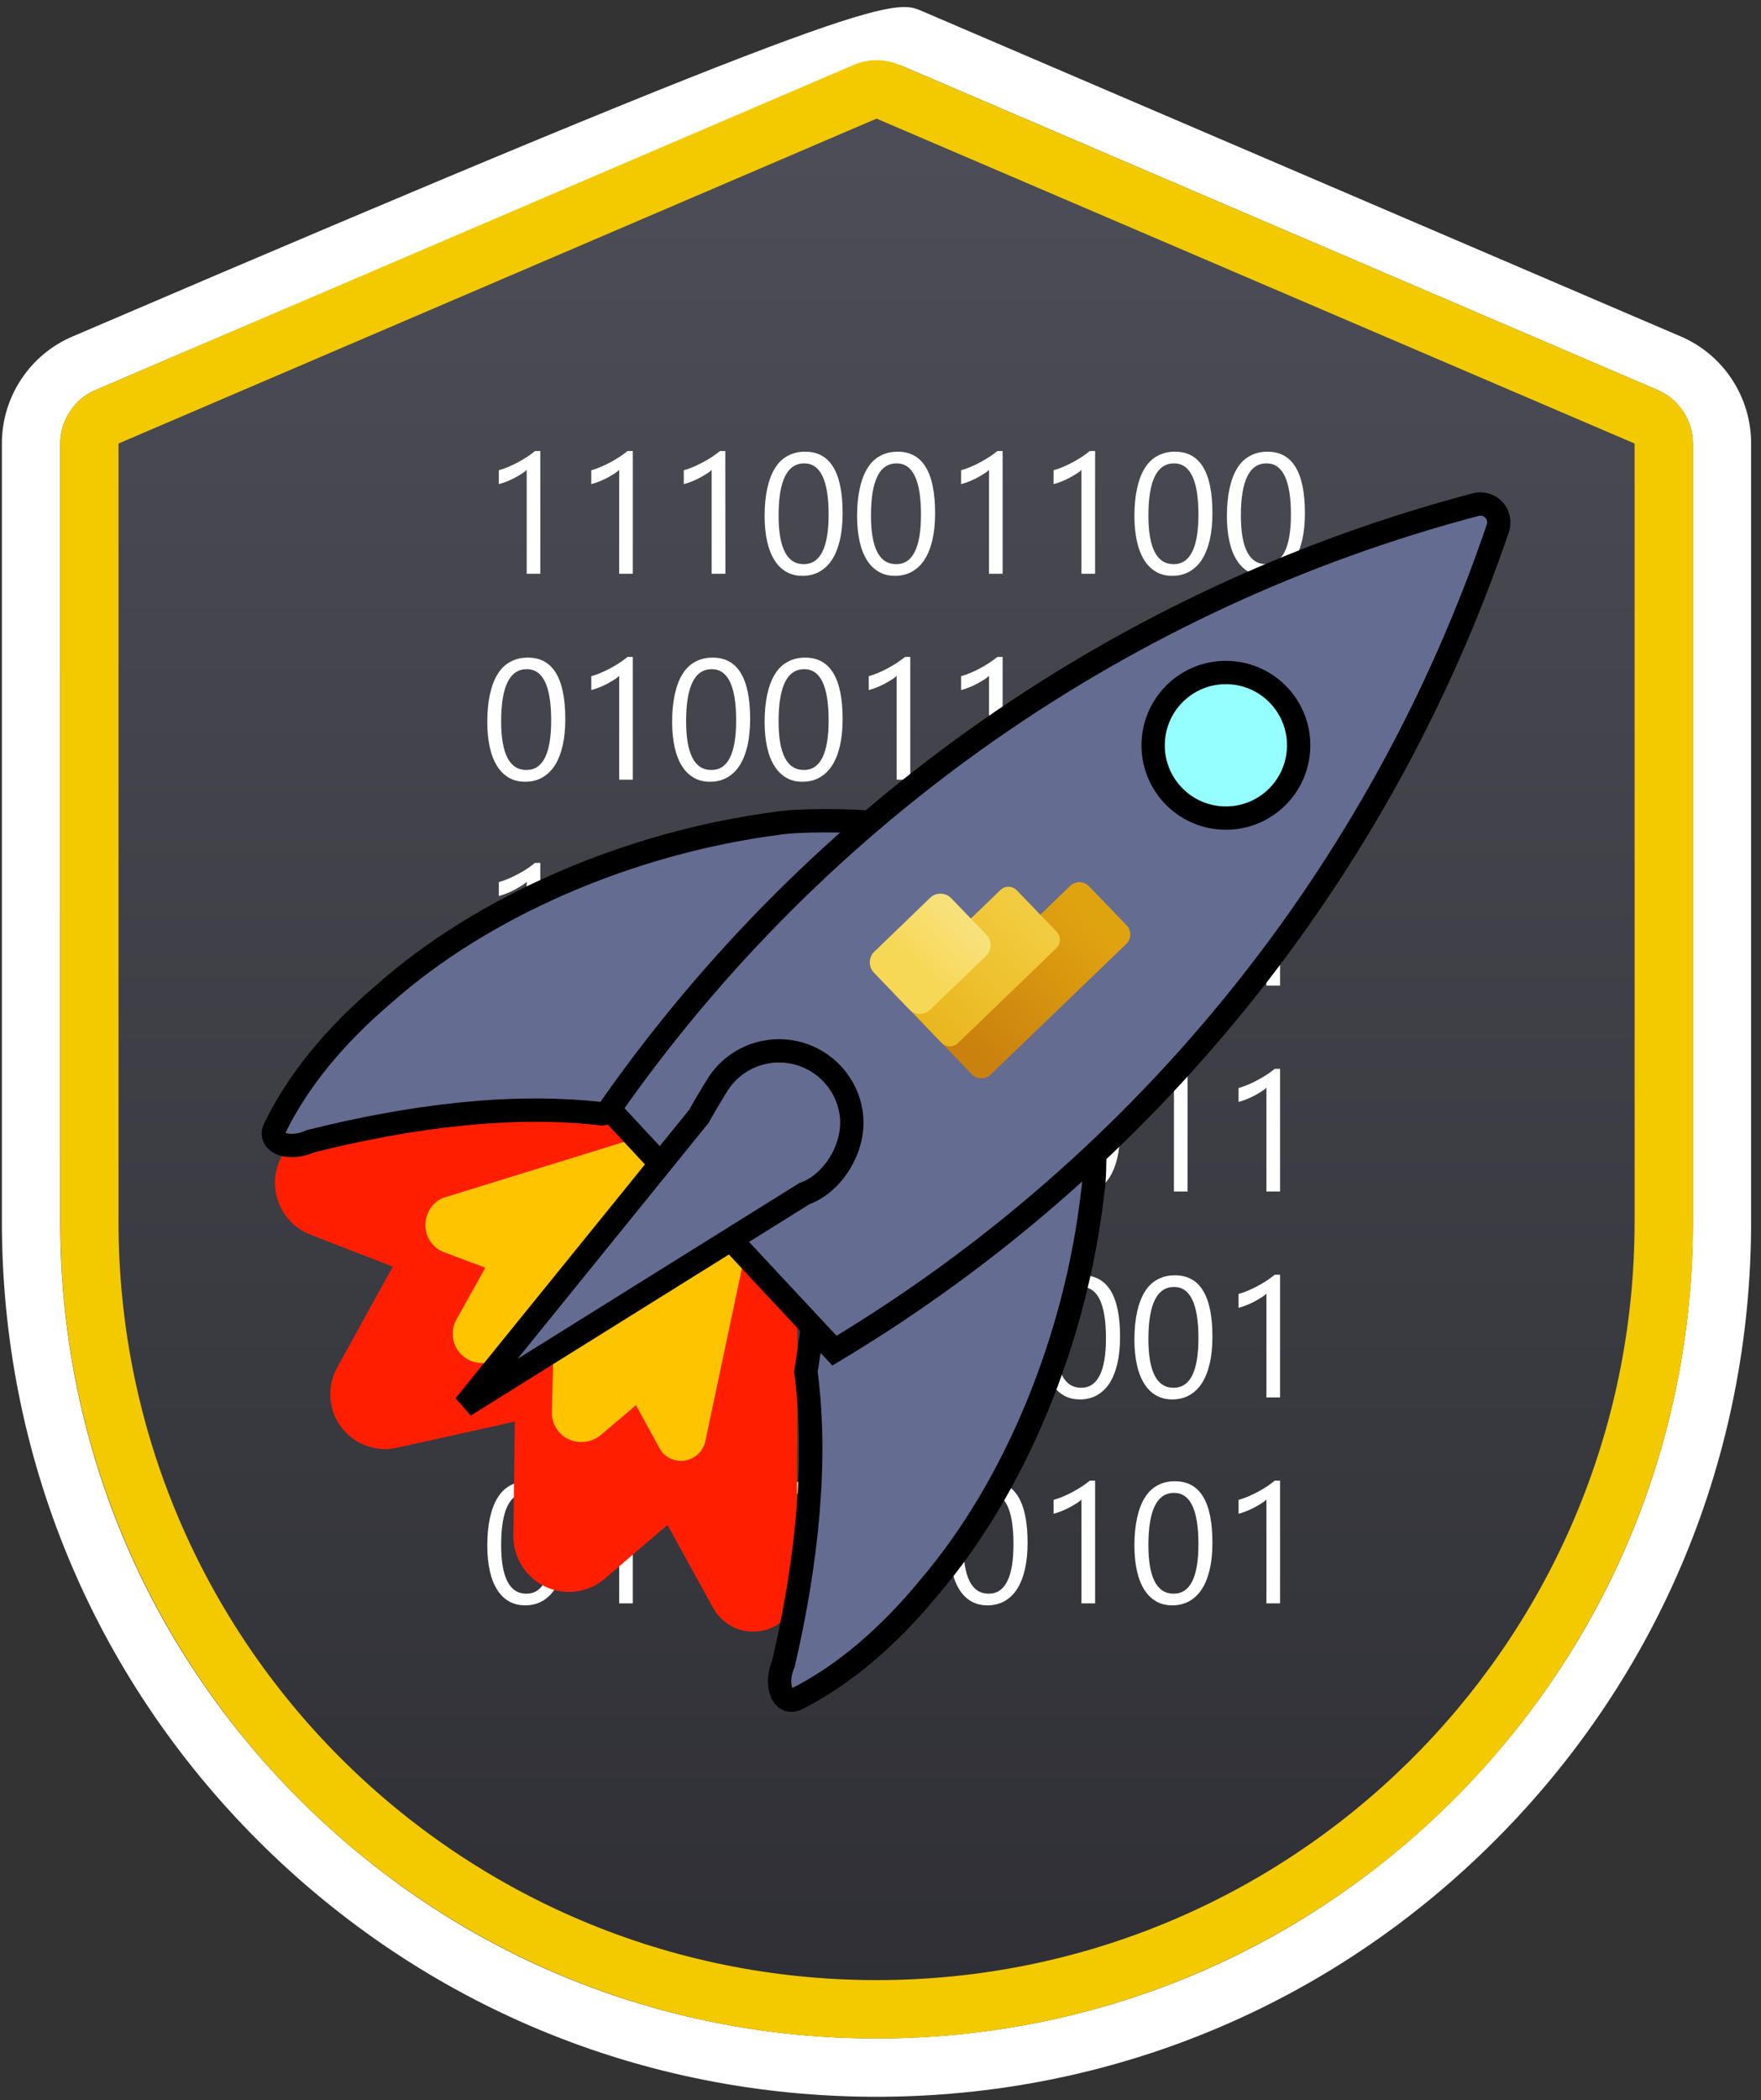 <svg width="151" height="180" viewBox="0 0 151 180" fill="none" xmlns="http://www.w3.org/2000/svg">
<rect x="0" y="0" width="151" height="180" fill="#333333" stroke="none"/>
<path d="M72.142 7.195L4.862 35.165C4.862 35.165 4.862 94.505 4.862 113.405C4.862 132.305 33.212 176.145 72.892 176.145C112.572 176.145 137.142 147.795 141.682 126.255C146.222 104.715 144.332 34.795 144.332 34.795L72.142 7.195Z" fill="url(#paint0_linear)"/>
<path d="M75.162 179.716C55.122 179.716 36.282 171.916 22.122 157.756C7.962 143.596 0.162 124.756 0.162 104.716V38.016C0.162 36.056 0.732 34.156 1.812 32.516C2.892 30.886 4.412 29.606 6.232 28.836C75.172 -0.724 76.642 -0.094 79.072 0.956L144.092 28.826C145.902 29.596 147.432 30.876 148.502 32.506C149.582 34.146 150.152 36.056 150.152 38.006V104.706C150.152 124.746 142.352 143.586 128.192 157.746C114.042 171.916 95.202 179.716 75.162 179.716ZM77.212 5.596C72.312 5.936 24.132 26.596 8.202 33.426C7.292 33.816 6.532 34.446 6.002 35.266C5.452 36.086 5.162 37.036 5.162 38.016V104.716C5.162 123.416 12.442 140.996 25.662 154.216C38.882 167.436 56.462 174.716 75.162 174.716C93.862 174.716 111.442 167.436 124.662 154.216C137.882 140.996 145.162 123.416 145.162 104.716V38.016C145.162 37.036 144.872 36.086 144.332 35.266C143.792 34.456 143.032 33.816 142.132 33.426L77.212 5.596Z" fill="white"/>
<path d="M73.192 5.566C74.362 5.066 75.682 5.026 76.882 5.466L77.132 5.566L142.132 33.426C143.902 34.186 145.072 35.886 145.162 37.796L145.172 38.026V104.726C145.172 143.386 113.832 174.726 75.172 174.726C36.902 174.726 5.802 144.006 5.182 105.886L5.162 104.726V38.026C5.162 36.106 6.262 34.356 7.982 33.526L8.192 33.426L73.192 5.566ZM75.162 10.166L10.162 38.016V104.716C10.162 140.616 39.262 169.716 75.162 169.716C110.702 169.716 139.582 141.196 140.152 105.786L140.162 104.716V38.016L75.162 10.166Z" fill="#F3C900"/>
<path d="M46.342 49.176H45.162V40.276C45.072 40.366 44.942 40.476 44.762 40.586C44.582 40.696 44.392 40.816 44.172 40.936C43.952 41.056 43.722 41.156 43.482 41.256C43.242 41.356 43.002 41.436 42.772 41.496V40.306C43.032 40.236 43.302 40.136 43.592 40.016C43.882 39.896 44.162 39.756 44.442 39.606C44.722 39.456 44.982 39.296 45.232 39.136C45.482 38.966 45.692 38.806 45.882 38.656H46.332V49.176H46.342V49.176Z" fill="white"/>
<path d="M54.272 49.176H53.092V40.276C53.002 40.366 52.872 40.476 52.692 40.586C52.512 40.696 52.322 40.816 52.102 40.936C51.882 41.056 51.652 41.156 51.412 41.256C51.172 41.356 50.932 41.436 50.702 41.496V40.306C50.962 40.236 51.232 40.136 51.522 40.016C51.812 39.896 52.092 39.756 52.372 39.606C52.652 39.456 52.912 39.296 53.162 39.136C53.412 38.966 53.622 38.806 53.812 38.656H54.262V49.176H54.272V49.176Z" fill="white"/>
<path d="M62.202 49.176H61.022V40.276C60.932 40.366 60.802 40.476 60.622 40.586C60.442 40.696 60.252 40.816 60.032 40.936C59.812 41.056 59.582 41.156 59.342 41.256C59.102 41.356 58.862 41.436 58.632 41.496V40.306C58.892 40.236 59.162 40.136 59.452 40.016C59.742 39.896 60.022 39.756 60.302 39.606C60.582 39.456 60.842 39.296 61.092 39.136C61.342 38.966 61.552 38.806 61.742 38.656H62.192L62.202 49.176Z" fill="white"/>
<path d="M72.252 43.986C72.252 44.846 72.172 45.616 72.022 46.276C71.862 46.946 71.642 47.506 71.352 47.956C71.062 48.416 70.692 48.756 70.272 48.996C69.842 49.236 69.352 49.356 68.812 49.356C68.292 49.356 67.832 49.246 67.432 49.016C67.032 48.786 66.682 48.456 66.412 48.016C66.132 47.576 65.922 47.046 65.782 46.416C65.642 45.786 65.562 45.056 65.562 44.236C65.562 43.336 65.642 42.536 65.792 41.856C65.942 41.176 66.162 40.586 66.452 40.126C66.742 39.656 67.102 39.306 67.542 39.076C67.972 38.836 68.472 38.716 69.032 38.716C71.172 38.706 72.252 40.466 72.252 43.986ZM71.052 44.106C71.052 41.176 70.352 39.716 68.962 39.716C67.492 39.716 66.762 41.206 66.762 44.186C66.762 46.966 67.482 48.356 68.922 48.356C70.332 48.356 71.052 46.936 71.052 44.106Z" fill="white"/>
<path d="M80.182 43.986C80.182 44.846 80.102 45.616 79.952 46.276C79.792 46.946 79.572 47.506 79.282 47.956C78.992 48.416 78.622 48.756 78.202 48.996C77.772 49.236 77.282 49.356 76.742 49.356C76.222 49.356 75.762 49.246 75.362 49.016C74.962 48.786 74.612 48.456 74.342 48.016C74.062 47.576 73.852 47.046 73.712 46.416C73.572 45.786 73.492 45.056 73.492 44.236C73.492 43.336 73.572 42.536 73.722 41.856C73.872 41.176 74.092 40.586 74.382 40.126C74.672 39.656 75.032 39.306 75.472 39.076C75.902 38.836 76.402 38.716 76.962 38.716C79.102 38.706 80.182 40.466 80.182 43.986ZM78.972 44.106C78.972 41.176 78.272 39.716 76.882 39.716C75.412 39.716 74.682 41.206 74.682 44.186C74.682 46.966 75.402 48.356 76.842 48.356C78.262 48.356 78.972 46.936 78.972 44.106Z" fill="white"/>
<path d="M85.982 49.176H84.802V40.276C84.712 40.366 84.582 40.476 84.402 40.586C84.222 40.696 84.032 40.816 83.812 40.936C83.592 41.056 83.362 41.156 83.122 41.256C82.882 41.356 82.642 41.436 82.412 41.496V40.306C82.672 40.236 82.942 40.136 83.232 40.016C83.522 39.896 83.802 39.756 84.082 39.606C84.362 39.456 84.622 39.296 84.872 39.136C85.122 38.966 85.332 38.806 85.522 38.656H85.972V49.176H85.982V49.176Z" fill="white"/>
<path d="M93.912 49.176H92.732V40.276C92.642 40.366 92.512 40.476 92.332 40.586C92.152 40.696 91.962 40.816 91.742 40.936C91.522 41.056 91.292 41.156 91.052 41.256C90.812 41.356 90.572 41.436 90.342 41.496V40.306C90.602 40.236 90.872 40.136 91.162 40.016C91.452 39.896 91.732 39.756 92.012 39.606C92.292 39.456 92.552 39.296 92.802 39.136C93.052 38.966 93.262 38.806 93.452 38.656H93.902V49.176H93.912V49.176Z" fill="white"/>
<path d="M103.962 43.986C103.962 44.846 103.882 45.616 103.732 46.276C103.572 46.946 103.352 47.506 103.062 47.956C102.772 48.416 102.402 48.756 101.982 48.996C101.552 49.236 101.062 49.356 100.522 49.356C100.002 49.356 99.542 49.246 99.142 49.016C98.742 48.786 98.392 48.456 98.122 48.016C97.842 47.576 97.632 47.046 97.492 46.416C97.352 45.786 97.272 45.056 97.272 44.236C97.272 43.336 97.352 42.536 97.502 41.856C97.652 41.176 97.872 40.586 98.162 40.126C98.452 39.656 98.812 39.306 99.252 39.076C99.682 38.836 100.182 38.716 100.742 38.716C102.892 38.706 103.962 40.466 103.962 43.986ZM102.762 44.106C102.762 41.176 102.062 39.716 100.672 39.716C99.202 39.716 98.472 41.206 98.472 44.186C98.472 46.966 99.192 48.356 100.632 48.356C102.052 48.356 102.762 46.936 102.762 44.106Z" fill="white"/>
<path d="M111.892 43.986C111.892 44.846 111.812 45.616 111.662 46.276C111.502 46.946 111.282 47.506 110.992 47.956C110.702 48.416 110.332 48.756 109.912 48.996C109.482 49.236 108.992 49.356 108.452 49.356C107.932 49.356 107.472 49.246 107.072 49.016C106.672 48.786 106.322 48.456 106.052 48.016C105.772 47.576 105.562 47.046 105.422 46.416C105.282 45.786 105.202 45.056 105.202 44.236C105.202 43.336 105.282 42.536 105.432 41.856C105.582 41.176 105.802 40.586 106.092 40.126C106.382 39.656 106.742 39.306 107.182 39.076C107.612 38.836 108.112 38.716 108.672 38.716C110.812 38.706 111.892 40.466 111.892 43.986ZM110.692 44.106C110.692 41.176 109.992 39.716 108.602 39.716C107.132 39.716 106.402 41.206 106.402 44.186C106.402 46.966 107.122 48.356 108.562 48.356C109.972 48.356 110.692 46.936 110.692 44.106Z" fill="white"/>
<path d="M48.472 61.635C48.472 62.495 48.392 63.265 48.242 63.925C48.082 64.595 47.862 65.155 47.572 65.605C47.282 66.065 46.912 66.405 46.492 66.645C46.062 66.885 45.572 67.005 45.032 67.005C44.512 67.005 44.052 66.895 43.652 66.665C43.252 66.435 42.902 66.105 42.632 65.665C42.352 65.225 42.142 64.695 42.002 64.065C41.862 63.435 41.782 62.705 41.782 61.885C41.782 60.985 41.862 60.185 42.012 59.505C42.162 58.825 42.382 58.235 42.672 57.775C42.962 57.305 43.322 56.955 43.762 56.725C44.192 56.485 44.692 56.365 45.252 56.365C47.392 56.355 48.472 58.115 48.472 61.635ZM47.262 61.745C47.262 58.815 46.562 57.355 45.172 57.355C43.702 57.355 42.972 58.845 42.972 61.825C42.972 64.605 43.692 65.995 45.132 65.995C46.552 66.005 47.262 64.585 47.262 61.745Z" fill="white"/>
<path d="M54.272 66.826H53.092V57.926C53.002 58.016 52.872 58.126 52.692 58.236C52.512 58.346 52.322 58.466 52.102 58.586C51.882 58.706 51.652 58.806 51.412 58.906C51.172 59.006 50.932 59.086 50.702 59.146V57.956C50.962 57.886 51.232 57.786 51.522 57.666C51.812 57.546 52.092 57.406 52.372 57.256C52.652 57.106 52.912 56.946 53.162 56.786C53.412 56.616 53.622 56.456 53.812 56.306H54.262V66.826H54.272V66.826Z" fill="white"/>
<path d="M64.322 61.635C64.322 62.495 64.242 63.265 64.092 63.925C63.932 64.595 63.712 65.155 63.422 65.605C63.132 66.065 62.762 66.405 62.342 66.645C61.912 66.885 61.422 67.005 60.882 67.005C60.362 67.005 59.902 66.895 59.502 66.665C59.102 66.435 58.752 66.105 58.482 65.665C58.202 65.225 57.992 64.695 57.852 64.065C57.712 63.435 57.632 62.705 57.632 61.885C57.632 60.985 57.712 60.185 57.862 59.505C58.012 58.825 58.232 58.235 58.522 57.775C58.812 57.305 59.172 56.955 59.612 56.725C60.042 56.485 60.542 56.365 61.102 56.365C63.242 56.355 64.322 58.115 64.322 61.635ZM63.122 61.745C63.122 58.815 62.422 57.355 61.032 57.355C59.562 57.355 58.832 58.845 58.832 61.825C58.832 64.605 59.552 65.995 60.992 65.995C62.412 66.005 63.122 64.585 63.122 61.745Z" fill="white"/>
<path d="M72.252 61.635C72.252 62.495 72.172 63.265 72.022 63.925C71.862 64.595 71.642 65.155 71.352 65.605C71.062 66.065 70.692 66.405 70.272 66.645C69.842 66.885 69.352 67.005 68.812 67.005C68.292 67.005 67.832 66.895 67.432 66.665C67.032 66.435 66.682 66.105 66.412 65.665C66.132 65.225 65.922 64.695 65.782 64.065C65.642 63.435 65.562 62.705 65.562 61.885C65.562 60.985 65.642 60.185 65.792 59.505C65.942 58.825 66.162 58.235 66.452 57.775C66.742 57.305 67.102 56.955 67.542 56.725C67.972 56.485 68.472 56.365 69.032 56.365C71.172 56.355 72.252 58.115 72.252 61.635ZM71.052 61.745C71.052 58.815 70.352 57.355 68.962 57.355C67.492 57.355 66.762 58.845 66.762 61.825C66.762 64.605 67.482 65.995 68.922 65.995C70.332 66.005 71.052 64.585 71.052 61.745Z" fill="white"/>
<path d="M78.062 66.826H76.882V57.926C76.792 58.016 76.662 58.126 76.482 58.236C76.302 58.346 76.112 58.466 75.892 58.586C75.672 58.706 75.442 58.806 75.202 58.906C74.962 59.006 74.722 59.086 74.492 59.146V57.956C74.752 57.886 75.022 57.786 75.312 57.666C75.602 57.546 75.882 57.406 76.162 57.256C76.442 57.106 76.702 56.946 76.952 56.786C77.202 56.616 77.412 56.456 77.602 56.306H78.052V66.826H78.062V66.826Z" fill="white"/>
<path d="M85.982 66.826H84.802V57.926C84.712 58.016 84.582 58.126 84.402 58.236C84.222 58.346 84.032 58.466 83.812 58.586C83.592 58.706 83.362 58.806 83.122 58.906C82.882 59.006 82.642 59.086 82.412 59.146V57.956C82.672 57.886 82.942 57.786 83.232 57.666C83.522 57.546 83.802 57.406 84.082 57.256C84.362 57.106 84.622 56.946 84.872 56.786C85.122 56.616 85.332 56.456 85.522 56.306H85.972V66.826H85.982V66.826Z" fill="white"/>
<path d="M93.912 66.826H92.732V57.926C92.642 58.016 92.512 58.126 92.332 58.236C92.152 58.346 91.962 58.466 91.742 58.586C91.522 58.706 91.292 58.806 91.052 58.906C90.812 59.006 90.572 59.086 90.342 59.146V57.956C90.602 57.886 90.872 57.786 91.162 57.666C91.452 57.546 91.732 57.406 92.012 57.256C92.292 57.106 92.552 56.946 92.802 56.786C93.052 56.616 93.262 56.456 93.452 56.306H93.902V66.826H93.912V66.826Z" fill="white"/>
<path d="M101.842 66.826H100.662V57.926C100.572 58.016 100.442 58.126 100.262 58.236C100.082 58.346 99.892 58.466 99.672 58.586C99.452 58.706 99.222 58.806 98.982 58.906C98.742 59.006 98.502 59.086 98.272 59.146V57.956C98.532 57.886 98.802 57.786 99.092 57.666C99.382 57.546 99.662 57.406 99.942 57.256C100.222 57.106 100.482 56.946 100.732 56.786C100.982 56.616 101.192 56.456 101.382 56.306H101.832V66.826H101.842V66.826Z" fill="white"/>
<path d="M111.892 61.635C111.892 62.495 111.812 63.265 111.662 63.925C111.502 64.595 111.282 65.155 110.992 65.605C110.702 66.065 110.332 66.405 109.912 66.645C109.482 66.885 108.992 67.005 108.452 67.005C107.932 67.005 107.472 66.895 107.072 66.665C106.672 66.435 106.322 66.105 106.052 65.665C105.772 65.225 105.562 64.695 105.422 64.065C105.282 63.435 105.202 62.705 105.202 61.885C105.202 60.985 105.282 60.185 105.432 59.505C105.582 58.825 105.802 58.235 106.092 57.775C106.382 57.305 106.742 56.955 107.182 56.725C107.612 56.485 108.112 56.365 108.672 56.365C110.812 56.355 111.892 58.115 111.892 61.635ZM110.692 61.745C110.692 58.815 109.992 57.355 108.602 57.355C107.132 57.355 106.402 58.845 106.402 61.825C106.402 64.605 107.122 65.995 108.562 65.995C109.972 66.005 110.692 64.585 110.692 61.745Z" fill="white"/>
<path d="M46.342 84.476H45.162V75.576C45.072 75.666 44.942 75.776 44.762 75.886C44.582 75.996 44.392 76.116 44.172 76.236C43.952 76.356 43.722 76.456 43.482 76.556C43.242 76.656 43.002 76.736 42.772 76.796V75.606C43.032 75.536 43.302 75.436 43.592 75.316C43.882 75.196 44.162 75.056 44.442 74.906C44.722 74.756 44.982 74.596 45.232 74.436C45.482 74.266 45.692 74.106 45.882 73.956H46.332V84.476H46.342V84.476Z" fill="white"/>
<path d="M54.272 84.476H53.092V75.576C53.002 75.666 52.872 75.776 52.692 75.886C52.512 75.996 52.322 76.116 52.102 76.236C51.882 76.356 51.652 76.456 51.412 76.556C51.172 76.656 50.932 76.736 50.702 76.796V75.606C50.962 75.536 51.232 75.436 51.522 75.316C51.812 75.196 52.092 75.056 52.372 74.906C52.652 74.756 52.912 74.596 53.162 74.436C53.412 74.266 53.622 74.106 53.812 73.956H54.262V84.476H54.272V84.476Z" fill="white"/>
<path d="M64.322 79.286C64.322 80.146 64.242 80.916 64.092 81.576C63.932 82.246 63.712 82.806 63.422 83.256C63.132 83.716 62.762 84.056 62.342 84.296C61.912 84.536 61.422 84.656 60.882 84.656C60.362 84.656 59.902 84.546 59.502 84.316C59.102 84.086 58.752 83.756 58.482 83.316C58.202 82.876 57.992 82.346 57.852 81.716C57.712 81.086 57.632 80.356 57.632 79.536C57.632 78.636 57.712 77.836 57.862 77.156C58.012 76.476 58.232 75.886 58.522 75.426C58.812 74.956 59.172 74.606 59.612 74.376C60.042 74.136 60.542 74.016 61.102 74.016C63.242 74.006 64.322 75.766 64.322 79.286ZM63.122 79.396C63.122 76.466 62.422 75.006 61.032 75.006C59.562 75.006 58.832 76.496 58.832 79.476C58.832 82.256 59.552 83.646 60.992 83.646C62.412 83.646 63.122 82.236 63.122 79.396Z" fill="white"/>
<path d="M70.132 84.476H68.952V75.576C68.862 75.666 68.732 75.776 68.552 75.886C68.372 75.996 68.182 76.116 67.962 76.236C67.742 76.356 67.512 76.456 67.272 76.556C67.032 76.656 66.792 76.736 66.562 76.796V75.606C66.822 75.536 67.092 75.436 67.382 75.316C67.672 75.196 67.952 75.056 68.232 74.906C68.512 74.756 68.772 74.596 69.022 74.436C69.272 74.266 69.482 74.106 69.672 73.956H70.122V84.476H70.132V84.476Z" fill="white"/>
<path d="M78.062 84.476H76.882V75.576C76.792 75.666 76.662 75.776 76.482 75.886C76.302 75.996 76.112 76.116 75.892 76.236C75.672 76.356 75.442 76.456 75.202 76.556C74.962 76.656 74.722 76.736 74.492 76.796V75.606C74.752 75.536 75.022 75.436 75.312 75.316C75.602 75.196 75.882 75.056 76.162 74.906C76.442 74.756 76.702 74.596 76.952 74.436C77.202 74.266 77.412 74.106 77.602 73.956H78.052V84.476H78.062V84.476Z" fill="white"/>
<path d="M85.982 84.476H84.802V75.576C84.712 75.666 84.582 75.776 84.402 75.886C84.222 75.996 84.032 76.116 83.812 76.236C83.592 76.356 83.362 76.456 83.122 76.556C82.882 76.656 82.642 76.736 82.412 76.796V75.606C82.672 75.536 82.942 75.436 83.232 75.316C83.522 75.196 83.802 75.056 84.082 74.906C84.362 74.756 84.622 74.596 84.872 74.436C85.122 74.266 85.332 74.106 85.522 73.956H85.972V84.476H85.982V84.476Z" fill="white"/>
<path d="M96.042 79.286C96.042 80.146 95.962 80.916 95.812 81.576C95.652 82.246 95.432 82.806 95.142 83.256C94.852 83.716 94.482 84.056 94.062 84.296C93.632 84.536 93.142 84.656 92.602 84.656C92.082 84.656 91.622 84.546 91.222 84.316C90.822 84.086 90.472 83.756 90.202 83.316C89.922 82.876 89.712 82.346 89.572 81.716C89.432 81.086 89.352 80.356 89.352 79.536C89.352 78.636 89.432 77.836 89.582 77.156C89.732 76.476 89.952 75.886 90.242 75.426C90.532 74.956 90.892 74.606 91.332 74.376C91.762 74.136 92.262 74.016 92.822 74.016C94.962 74.006 96.042 75.766 96.042 79.286ZM94.832 79.396C94.832 76.466 94.132 75.006 92.742 75.006C91.272 75.006 90.542 76.496 90.542 79.476C90.542 82.256 91.262 83.646 92.702 83.646C94.122 83.646 94.832 82.236 94.832 79.396Z" fill="white"/>
<path d="M101.842 84.476H100.662V75.576C100.572 75.666 100.442 75.776 100.262 75.886C100.082 75.996 99.892 76.116 99.672 76.236C99.452 76.356 99.222 76.456 98.982 76.556C98.742 76.656 98.502 76.736 98.272 76.796V75.606C98.532 75.536 98.802 75.436 99.092 75.316C99.382 75.196 99.662 75.056 99.942 74.906C100.222 74.756 100.482 74.596 100.732 74.436C100.982 74.266 101.192 74.106 101.382 73.956H101.832V84.476H101.842V84.476Z" fill="white"/>
<path d="M109.772 84.476H108.592V75.576C108.502 75.666 108.372 75.776 108.192 75.886C108.012 75.996 107.822 76.116 107.602 76.236C107.382 76.356 107.152 76.456 106.912 76.556C106.672 76.656 106.432 76.736 106.202 76.796V75.606C106.462 75.536 106.732 75.436 107.022 75.316C107.312 75.196 107.592 75.056 107.872 74.906C108.152 74.756 108.412 74.596 108.662 74.436C108.912 74.266 109.122 74.106 109.312 73.956H109.762V84.476H109.772V84.476Z" fill="white"/>
<path d="M48.472 96.936C48.472 97.796 48.392 98.566 48.242 99.226C48.082 99.896 47.862 100.456 47.572 100.906C47.282 101.366 46.912 101.706 46.492 101.946C46.062 102.186 45.572 102.306 45.032 102.306C44.512 102.306 44.052 102.196 43.652 101.966C43.252 101.736 42.902 101.406 42.632 100.966C42.352 100.526 42.142 99.996 42.002 99.366C41.862 98.736 41.782 98.006 41.782 97.186C41.782 96.286 41.862 95.486 42.012 94.806C42.162 94.126 42.382 93.536 42.672 93.076C42.962 92.606 43.322 92.256 43.762 92.026C44.192 91.786 44.692 91.666 45.252 91.666C47.392 91.656 48.472 93.416 48.472 96.936ZM47.262 97.046C47.262 94.116 46.562 92.656 45.172 92.656C43.702 92.656 42.972 94.146 42.972 97.126C42.972 99.906 43.692 101.296 45.132 101.296C46.552 101.296 47.262 99.886 47.262 97.046Z" fill="white"/>
<path d="M54.272 102.125H53.092V93.225C53.002 93.316 52.872 93.425 52.692 93.535C52.512 93.645 52.322 93.766 52.102 93.885C51.882 94.005 51.652 94.106 51.412 94.206C51.172 94.305 50.932 94.385 50.702 94.445V93.255C50.962 93.186 51.232 93.085 51.522 92.966C51.812 92.846 52.092 92.706 52.372 92.555C52.652 92.406 52.912 92.246 53.162 92.085C53.412 91.915 53.622 91.755 53.812 91.606H54.262V102.125H54.272V102.125Z" fill="white"/>
<path d="M62.202 102.125H61.022V93.225C60.932 93.316 60.802 93.425 60.622 93.535C60.442 93.645 60.252 93.766 60.032 93.885C59.812 94.005 59.582 94.106 59.342 94.206C59.102 94.305 58.862 94.385 58.632 94.445V93.255C58.892 93.186 59.162 93.085 59.452 92.966C59.742 92.846 60.022 92.706 60.302 92.555C60.582 92.406 60.842 92.246 61.092 92.085C61.342 91.915 61.552 91.755 61.742 91.606H62.192L62.202 102.125Z" fill="white"/>
<path d="M70.132 102.125H68.952V93.225C68.862 93.316 68.732 93.425 68.552 93.535C68.372 93.645 68.182 93.766 67.962 93.885C67.742 94.005 67.512 94.106 67.272 94.206C67.032 94.305 66.792 94.385 66.562 94.445V93.255C66.822 93.186 67.092 93.085 67.382 92.966C67.672 92.846 67.952 92.706 68.232 92.555C68.512 92.406 68.772 92.246 69.022 92.085C69.272 91.915 69.482 91.755 69.672 91.606H70.122V102.125H70.132V102.125Z" fill="white"/>
<path d="M80.182 96.936C80.182 97.796 80.102 98.566 79.952 99.226C79.792 99.896 79.572 100.456 79.282 100.906C78.992 101.366 78.622 101.706 78.202 101.946C77.772 102.186 77.282 102.306 76.742 102.306C76.222 102.306 75.762 102.196 75.362 101.966C74.962 101.736 74.612 101.406 74.342 100.966C74.062 100.526 73.852 99.996 73.712 99.366C73.572 98.736 73.492 98.006 73.492 97.186C73.492 96.286 73.572 95.486 73.722 94.806C73.872 94.126 74.092 93.536 74.382 93.076C74.672 92.606 75.032 92.256 75.472 92.026C75.902 91.786 76.402 91.666 76.962 91.666C79.102 91.656 80.182 93.416 80.182 96.936ZM78.972 97.046C78.972 94.116 78.272 92.656 76.882 92.656C75.412 92.656 74.682 94.146 74.682 97.126C74.682 99.906 75.402 101.296 76.842 101.296C78.262 101.296 78.972 99.886 78.972 97.046Z" fill="white"/>
<path d="M88.112 96.936C88.112 97.796 88.032 98.566 87.882 99.226C87.722 99.896 87.502 100.456 87.212 100.906C86.922 101.366 86.552 101.706 86.132 101.946C85.702 102.186 85.212 102.306 84.672 102.306C84.152 102.306 83.692 102.196 83.292 101.966C82.892 101.736 82.542 101.406 82.272 100.966C81.992 100.526 81.782 99.996 81.642 99.366C81.502 98.736 81.422 98.006 81.422 97.186C81.422 96.286 81.502 95.486 81.652 94.806C81.802 94.126 82.022 93.536 82.312 93.076C82.602 92.606 82.962 92.256 83.402 92.026C83.832 91.786 84.332 91.666 84.892 91.666C87.032 91.656 88.112 93.416 88.112 96.936ZM86.902 97.046C86.902 94.116 86.202 92.656 84.812 92.656C83.342 92.656 82.612 94.146 82.612 97.126C82.612 99.906 83.332 101.296 84.772 101.296C86.192 101.296 86.902 99.886 86.902 97.046Z" fill="white"/>
<path d="M96.042 96.936C96.042 97.796 95.962 98.566 95.812 99.226C95.652 99.896 95.432 100.456 95.142 100.906C94.852 101.366 94.482 101.706 94.062 101.946C93.632 102.186 93.142 102.306 92.602 102.306C92.082 102.306 91.622 102.196 91.222 101.966C90.822 101.736 90.472 101.406 90.202 100.966C89.922 100.526 89.712 99.996 89.572 99.366C89.432 98.736 89.352 98.006 89.352 97.186C89.352 96.286 89.432 95.486 89.582 94.806C89.732 94.126 89.952 93.536 90.242 93.076C90.532 92.606 90.892 92.256 91.332 92.026C91.762 91.786 92.262 91.666 92.822 91.666C94.962 91.656 96.042 93.416 96.042 96.936ZM94.832 97.046C94.832 94.116 94.132 92.656 92.742 92.656C91.272 92.656 90.542 94.146 90.542 97.126C90.542 99.906 91.262 101.296 92.702 101.296C94.122 101.296 94.832 99.886 94.832 97.046Z" fill="white"/>
<path d="M101.842 102.125H100.662V93.225C100.572 93.316 100.442 93.425 100.262 93.535C100.082 93.645 99.892 93.766 99.672 93.885C99.452 94.005 99.222 94.106 98.982 94.206C98.742 94.305 98.502 94.385 98.272 94.445V93.255C98.532 93.186 98.802 93.085 99.092 92.966C99.382 92.846 99.662 92.706 99.942 92.555C100.222 92.406 100.482 92.246 100.732 92.085C100.982 91.915 101.192 91.755 101.382 91.606H101.832V102.125H101.842V102.125Z" fill="white"/>
<path d="M109.772 102.125H108.592V93.225C108.502 93.316 108.372 93.425 108.192 93.535C108.012 93.645 107.822 93.766 107.602 93.885C107.382 94.005 107.152 94.106 106.912 94.206C106.672 94.305 106.432 94.385 106.202 94.445V93.255C106.462 93.186 106.732 93.085 107.022 92.966C107.312 92.846 107.592 92.706 107.872 92.555C108.152 92.406 108.412 92.246 108.662 92.085C108.912 91.915 109.122 91.755 109.312 91.606H109.762V102.125H109.772V102.125Z" fill="white"/>
<path d="M46.342 119.776H45.162V110.876C45.072 110.966 44.942 111.076 44.762 111.186C44.582 111.296 44.392 111.416 44.172 111.536C43.952 111.656 43.722 111.756 43.482 111.856C43.242 111.956 43.002 112.036 42.772 112.096V110.906C43.032 110.836 43.302 110.736 43.592 110.616C43.882 110.496 44.162 110.356 44.442 110.206C44.722 110.056 44.982 109.896 45.232 109.736C45.482 109.566 45.692 109.406 45.882 109.256H46.332V119.776H46.342V119.776Z" fill="white"/>
<path d="M56.402 114.576C56.402 115.436 56.322 116.206 56.172 116.866C56.012 117.536 55.792 118.096 55.502 118.546C55.212 119.006 54.842 119.346 54.422 119.586C53.992 119.826 53.502 119.946 52.962 119.946C52.442 119.946 51.982 119.836 51.582 119.606C51.182 119.376 50.832 119.046 50.562 118.606C50.282 118.166 50.072 117.636 49.932 117.006C49.792 116.376 49.712 115.646 49.712 114.826C49.712 113.926 49.792 113.126 49.942 112.446C50.092 111.766 50.312 111.176 50.602 110.716C50.892 110.246 51.252 109.896 51.692 109.666C52.122 109.426 52.622 109.306 53.182 109.306C55.322 109.306 56.402 111.066 56.402 114.576ZM55.192 114.696C55.192 111.766 54.492 110.306 53.102 110.306C51.632 110.306 50.902 111.796 50.902 114.776C50.902 117.556 51.622 118.946 53.062 118.946C54.482 118.946 55.192 117.526 55.192 114.696Z" fill="white"/>
<path d="M64.322 114.576C64.322 115.436 64.242 116.206 64.092 116.866C63.932 117.536 63.712 118.096 63.422 118.546C63.132 119.006 62.762 119.346 62.342 119.586C61.912 119.826 61.422 119.946 60.882 119.946C60.362 119.946 59.902 119.836 59.502 119.606C59.102 119.376 58.752 119.046 58.482 118.606C58.202 118.166 57.992 117.636 57.852 117.006C57.712 116.376 57.632 115.646 57.632 114.826C57.632 113.926 57.712 113.126 57.862 112.446C58.012 111.766 58.232 111.176 58.522 110.716C58.812 110.246 59.172 109.896 59.612 109.666C60.042 109.426 60.542 109.306 61.102 109.306C63.242 109.306 64.322 111.066 64.322 114.576ZM63.122 114.696C63.122 111.766 62.422 110.306 61.032 110.306C59.562 110.306 58.832 111.796 58.832 114.776C58.832 117.556 59.552 118.946 60.992 118.946C62.412 118.946 63.122 117.526 63.122 114.696Z" fill="white"/>
<path d="M72.252 114.576C72.252 115.436 72.172 116.206 72.022 116.866C71.862 117.536 71.642 118.096 71.352 118.546C71.062 119.006 70.692 119.346 70.272 119.586C69.842 119.826 69.352 119.946 68.812 119.946C68.292 119.946 67.832 119.836 67.432 119.606C67.032 119.376 66.682 119.046 66.412 118.606C66.132 118.166 65.922 117.636 65.782 117.006C65.642 116.376 65.562 115.646 65.562 114.826C65.562 113.926 65.642 113.126 65.792 112.446C65.942 111.766 66.162 111.176 66.452 110.716C66.742 110.246 67.102 109.896 67.542 109.666C67.972 109.426 68.472 109.306 69.032 109.306C71.172 109.306 72.252 111.066 72.252 114.576ZM71.052 114.696C71.052 111.766 70.352 110.306 68.962 110.306C67.492 110.306 66.762 111.796 66.762 114.776C66.762 117.556 67.482 118.946 68.922 118.946C70.332 118.946 71.052 117.526 71.052 114.696Z" fill="white"/>
<path d="M78.062 119.776H76.882V110.876C76.792 110.966 76.662 111.076 76.482 111.186C76.302 111.296 76.112 111.416 75.892 111.536C75.672 111.656 75.442 111.756 75.202 111.856C74.962 111.956 74.722 112.036 74.492 112.096V110.906C74.752 110.836 75.022 110.736 75.312 110.616C75.602 110.496 75.882 110.356 76.162 110.206C76.442 110.056 76.702 109.896 76.952 109.736C77.202 109.566 77.412 109.406 77.602 109.256H78.052V119.776H78.062V119.776Z" fill="white"/>
<path d="M85.982 119.776H84.802V110.876C84.712 110.966 84.582 111.076 84.402 111.186C84.222 111.296 84.032 111.416 83.812 111.536C83.592 111.656 83.362 111.756 83.122 111.856C82.882 111.956 82.642 112.036 82.412 112.096V110.906C82.672 110.836 82.942 110.736 83.232 110.616C83.522 110.496 83.802 110.356 84.082 110.206C84.362 110.056 84.622 109.896 84.872 109.736C85.122 109.566 85.332 109.406 85.522 109.256H85.972V119.776H85.982V119.776Z" fill="white"/>
<path d="M96.042 114.576C96.042 115.436 95.962 116.206 95.812 116.866C95.652 117.536 95.432 118.096 95.142 118.546C94.852 119.006 94.482 119.346 94.062 119.586C93.632 119.826 93.142 119.946 92.602 119.946C92.082 119.946 91.622 119.836 91.222 119.606C90.822 119.376 90.472 119.046 90.202 118.606C89.922 118.166 89.712 117.636 89.572 117.006C89.432 116.376 89.352 115.646 89.352 114.826C89.352 113.926 89.432 113.126 89.582 112.446C89.732 111.766 89.952 111.176 90.242 110.716C90.532 110.246 90.892 109.896 91.332 109.666C91.762 109.426 92.262 109.306 92.822 109.306C94.962 109.306 96.042 111.066 96.042 114.576ZM94.832 114.696C94.832 111.766 94.132 110.306 92.742 110.306C91.272 110.306 90.542 111.796 90.542 114.776C90.542 117.556 91.262 118.946 92.702 118.946C94.122 118.946 94.832 117.526 94.832 114.696Z" fill="white"/>
<path d="M103.962 114.576C103.962 115.436 103.882 116.206 103.732 116.866C103.572 117.536 103.352 118.096 103.062 118.546C102.772 119.006 102.402 119.346 101.982 119.586C101.552 119.826 101.062 119.946 100.522 119.946C100.002 119.946 99.542 119.836 99.142 119.606C98.742 119.376 98.392 119.046 98.122 118.606C97.842 118.166 97.632 117.636 97.492 117.006C97.352 116.376 97.272 115.646 97.272 114.826C97.272 113.926 97.352 113.126 97.502 112.446C97.652 111.766 97.872 111.176 98.162 110.716C98.452 110.246 98.812 109.896 99.252 109.666C99.682 109.426 100.182 109.306 100.742 109.306C102.892 109.306 103.962 111.066 103.962 114.576ZM102.762 114.696C102.762 111.766 102.062 110.306 100.672 110.306C99.202 110.306 98.472 111.796 98.472 114.776C98.472 117.556 99.192 118.946 100.632 118.946C102.052 118.946 102.762 117.526 102.762 114.696Z" fill="white"/>
<path d="M109.772 119.776H108.592V110.876C108.502 110.966 108.372 111.076 108.192 111.186C108.012 111.296 107.822 111.416 107.602 111.536C107.382 111.656 107.152 111.756 106.912 111.856C106.672 111.956 106.432 112.036 106.202 112.096V110.906C106.462 110.836 106.732 110.736 107.022 110.616C107.312 110.496 107.592 110.356 107.872 110.206C108.152 110.056 108.412 109.896 108.662 109.736C108.912 109.566 109.122 109.406 109.312 109.256H109.762V119.776H109.772V119.776Z" fill="white"/>
<path d="M48.472 132.226C48.472 133.086 48.392 133.856 48.242 134.516C48.082 135.186 47.862 135.746 47.572 136.196C47.282 136.656 46.912 136.996 46.492 137.236C46.062 137.476 45.572 137.596 45.032 137.596C44.512 137.596 44.052 137.486 43.652 137.256C43.252 137.026 42.902 136.696 42.632 136.256C42.352 135.816 42.142 135.286 42.002 134.656C41.862 134.026 41.782 133.296 41.782 132.476C41.782 131.576 41.862 130.776 42.012 130.096C42.162 129.416 42.382 128.826 42.672 128.366C42.962 127.896 43.322 127.546 43.762 127.316C44.192 127.076 44.692 126.956 45.252 126.956C47.392 126.956 48.472 128.716 48.472 132.226ZM47.262 132.346C47.262 129.416 46.562 127.956 45.172 127.956C43.702 127.956 42.972 129.446 42.972 132.426C42.972 135.206 43.692 136.596 45.132 136.596C46.552 136.596 47.262 135.176 47.262 132.346Z" fill="white"/>
<path d="M54.272 137.426H53.092V128.526C53.002 128.616 52.872 128.726 52.692 128.836C52.512 128.946 52.322 129.066 52.102 129.186C51.882 129.306 51.652 129.406 51.412 129.506C51.172 129.606 50.932 129.686 50.702 129.746V128.556C50.962 128.486 51.232 128.386 51.522 128.266C51.812 128.146 52.092 128.006 52.372 127.856C52.652 127.706 52.912 127.546 53.162 127.386C53.412 127.216 53.622 127.056 53.812 126.906H54.262V137.426H54.272Z" fill="white"/>
<path d="M62.202 137.426H61.022V128.526C60.932 128.616 60.802 128.726 60.622 128.836C60.442 128.946 60.252 129.066 60.032 129.186C59.812 129.306 59.582 129.406 59.342 129.506C59.102 129.606 58.862 129.686 58.632 129.746V128.556C58.892 128.486 59.162 128.386 59.452 128.266C59.742 128.146 60.022 128.006 60.302 127.856C60.582 127.706 60.842 127.546 61.092 127.386C61.342 127.216 61.552 127.056 61.742 126.906H62.192L62.202 137.426Z" fill="white"/>
<path d="M72.252 132.226C72.252 133.086 72.172 133.856 72.022 134.516C71.862 135.186 71.642 135.746 71.352 136.196C71.062 136.656 70.692 136.996 70.272 137.236C69.842 137.476 69.352 137.596 68.812 137.596C68.292 137.596 67.832 137.486 67.432 137.256C67.032 137.026 66.682 136.696 66.412 136.256C66.132 135.816 65.922 135.286 65.782 134.656C65.642 134.026 65.562 133.296 65.562 132.476C65.562 131.576 65.642 130.776 65.792 130.096C65.942 129.416 66.162 128.826 66.452 128.366C66.742 127.896 67.102 127.546 67.542 127.316C67.972 127.076 68.472 126.956 69.032 126.956C71.172 126.956 72.252 128.716 72.252 132.226ZM71.052 132.346C71.052 129.416 70.352 127.956 68.962 127.956C67.492 127.956 66.762 129.446 66.762 132.426C66.762 135.206 67.482 136.596 68.922 136.596C70.332 136.596 71.052 135.176 71.052 132.346Z" fill="white"/>
<path d="M78.062 137.426H76.882V128.526C76.792 128.616 76.662 128.726 76.482 128.836C76.302 128.946 76.112 129.066 75.892 129.186C75.672 129.306 75.442 129.406 75.202 129.506C74.962 129.606 74.722 129.686 74.492 129.746V128.556C74.752 128.486 75.022 128.386 75.312 128.266C75.602 128.146 75.882 128.006 76.162 127.856C76.442 127.706 76.702 127.546 76.952 127.386C77.202 127.216 77.412 127.056 77.602 126.906H78.052V137.426H78.062Z" fill="white"/>
<path d="M88.112 132.226C88.112 133.086 88.032 133.856 87.882 134.516C87.722 135.186 87.502 135.746 87.212 136.196C86.922 136.656 86.552 136.996 86.132 137.236C85.702 137.476 85.212 137.596 84.672 137.596C84.152 137.596 83.692 137.486 83.292 137.256C82.892 137.026 82.542 136.696 82.272 136.256C81.992 135.816 81.782 135.286 81.642 134.656C81.502 134.026 81.422 133.296 81.422 132.476C81.422 131.576 81.502 130.776 81.652 130.096C81.802 129.416 82.022 128.826 82.312 128.366C82.602 127.896 82.962 127.546 83.402 127.316C83.832 127.076 84.332 126.956 84.892 126.956C87.032 126.956 88.112 128.716 88.112 132.226ZM86.902 132.346C86.902 129.416 86.202 127.956 84.812 127.956C83.342 127.956 82.612 129.446 82.612 132.426C82.612 135.206 83.332 136.596 84.772 136.596C86.192 136.596 86.902 135.176 86.902 132.346Z" fill="white"/>
<path d="M93.912 137.426H92.732V128.526C92.642 128.616 92.512 128.726 92.332 128.836C92.152 128.946 91.962 129.066 91.742 129.186C91.522 129.306 91.292 129.406 91.052 129.506C90.812 129.606 90.572 129.686 90.342 129.746V128.556C90.602 128.486 90.872 128.386 91.162 128.266C91.452 128.146 91.732 128.006 92.012 127.856C92.292 127.706 92.552 127.546 92.802 127.386C93.052 127.216 93.262 127.056 93.452 126.906H93.902V137.426H93.912Z" fill="white"/>
<path d="M103.962 132.226C103.962 133.086 103.882 133.856 103.732 134.516C103.572 135.186 103.352 135.746 103.062 136.196C102.772 136.656 102.402 136.996 101.982 137.236C101.552 137.476 101.062 137.596 100.522 137.596C100.002 137.596 99.542 137.486 99.142 137.256C98.742 137.026 98.392 136.696 98.122 136.256C97.842 135.816 97.632 135.286 97.492 134.656C97.352 134.026 97.272 133.296 97.272 132.476C97.272 131.576 97.352 130.776 97.502 130.096C97.652 129.416 97.872 128.826 98.162 128.366C98.452 127.896 98.812 127.546 99.252 127.316C99.682 127.076 100.182 126.956 100.742 126.956C102.892 126.956 103.962 128.716 103.962 132.226ZM102.762 132.346C102.762 129.416 102.062 127.956 100.672 127.956C99.202 127.956 98.472 129.446 98.472 132.426C98.472 135.206 99.192 136.596 100.632 136.596C102.052 136.596 102.762 135.176 102.762 132.346Z" fill="white"/>
<path d="M109.772 137.426H108.592V128.526C108.502 128.616 108.372 128.726 108.192 128.836C108.012 128.946 107.822 129.066 107.602 129.186C107.382 129.306 107.152 129.406 106.912 129.506C106.672 129.606 106.432 129.686 106.202 129.746V128.556C106.462 128.486 106.732 128.386 107.022 128.266C107.312 128.146 107.592 128.006 107.872 127.856C108.152 127.706 108.412 127.546 108.662 127.386C108.912 127.216 109.122 127.056 109.312 126.906H109.762V137.426H109.772Z" fill="white"/>
<path fill-rule="evenodd" clip-rule="evenodd" d="M68.392 101.835L68.332 137.065C67.712 139.135 65.522 140.305 63.452 139.685C62.472 139.385 61.642 138.715 61.152 137.825L57.232 130.705L51.862 135.305C49.862 137.015 46.872 136.775 45.162 134.765C44.412 133.885 44.002 132.755 44.022 131.605L44.142 121.845L34.052 124.085C31.512 124.655 28.982 123.045 28.432 120.515C28.182 119.405 28.352 118.235 28.902 117.225L33.682 108.565L26.622 105.825C24.172 104.875 22.952 102.125 23.892 99.675C24.302 98.605 25.102 97.705 26.132 97.175L55.492 93.485L58.152 101.515L68.392 101.835Z" fill="#FF1F00"/>
<path fill-rule="evenodd" clip-rule="evenodd" d="M64.782 103.215L60.442 123.695C60.092 124.815 58.902 125.455 57.792 125.125C57.262 124.975 56.812 124.605 56.552 124.125L54.532 120.435L51.552 122.965C50.462 123.895 48.832 123.785 47.922 122.725C47.522 122.255 47.312 121.655 47.322 121.035L47.462 115.515L41.912 116.765C40.532 117.075 39.172 116.215 38.882 114.855C38.752 114.255 38.842 113.615 39.152 113.075L41.622 108.655L38.092 107.335C36.782 106.845 36.132 105.375 36.662 104.055C36.892 103.465 37.332 102.985 37.892 102.705L55.912 97.135L56.922 103.585L64.782 103.215Z" fill="#FFC400"/>
<path d="M71.292 101.765L93.682 94.235C93.842 95.935 94.002 100.255 93.702 102.125C92.262 114.815 87.032 127.445 79.672 136.055C76.162 140.335 72.312 143.585 68.372 145.585C67.792 145.895 67.252 145.675 67.002 145.015C66.742 144.365 66.822 143.395 67.182 142.575C69.182 133.955 70.122 125.225 69.102 117.555C69.662 114.105 70.392 108.855 71.292 101.765Z" fill="#656C91" stroke="black" stroke-width="2"/>
<path d="M67.322 92.986L74.462 70.466C72.762 70.326 68.442 70.255 66.582 70.576C53.912 72.236 41.372 77.686 32.902 85.206C28.682 88.785 25.502 92.695 23.572 96.675C23.272 97.255 23.502 97.796 24.172 98.046C24.832 98.285 25.792 98.206 26.622 97.816C35.212 95.665 43.912 94.566 51.602 95.466C55.012 94.826 60.252 93.996 67.322 92.986Z" fill="#656C91" stroke="black" stroke-width="2"/>
<path d="M126.632 43.225C96.482 51.155 70.122 69.525 52.262 95.075L71.552 115.765C98.292 99.735 118.452 74.715 128.462 45.195C128.602 44.675 128.472 44.105 128.102 43.705C127.722 43.295 127.162 43.125 126.632 43.225Z" fill="#FCD116"/>
<path d="M126.632 43.225C96.482 51.155 70.122 69.525 52.262 95.075L71.552 115.765C98.292 99.735 118.452 74.715 128.462 45.195C128.602 44.675 128.472 44.105 128.102 43.705C127.722 43.295 127.162 43.125 126.632 43.225Z" fill="#656C91" stroke="black" stroke-width="2"/>
<path fill-rule="evenodd" clip-rule="evenodd" d="M66.042 90.116C69.462 89.696 72.582 92.126 73.002 95.546C73.352 98.406 71.372 101.466 68.992 102.296L39.842 120.476L59.932 95.676C60.512 94.616 61.202 93.516 61.452 93.096C62.412 91.496 64.062 90.356 66.042 90.116Z" fill="#656C91" stroke="black" stroke-width="2"/>
<path d="M104.902 70.115C108.342 70.236 111.232 67.546 111.352 64.096C111.472 60.656 108.782 57.766 105.332 57.645C101.892 57.526 99.002 60.215 98.882 63.666C98.762 67.106 101.452 69.996 104.902 70.115Z" fill="#95FFFF" stroke="black" stroke-width="2"/>
<path d="M83.342 92.085L79.332 87.925L91.772 75.925C92.222 75.496 92.942 75.505 93.372 75.956L96.602 79.305C97.032 79.755 97.022 80.475 96.572 80.906L84.932 92.115C84.482 92.546 83.772 92.525 83.342 92.085Z" fill="url(#paint1_linear)"/>
<path d="M80.742 89.385L76.622 85.115L85.792 76.275C86.182 75.905 86.802 75.915 87.182 76.305L90.612 79.865C90.982 80.255 90.972 80.875 90.592 81.255L82.132 89.415C81.742 89.785 81.122 89.775 80.742 89.385Z" fill="url(#paint2_linear)"/>
<path d="M77.962 86.506L74.942 83.376C74.452 82.866 74.462 82.056 74.972 81.566L79.752 76.956C80.262 76.466 81.072 76.476 81.562 76.986L84.582 80.116C85.072 80.626 85.062 81.436 84.552 81.926L79.772 86.536C79.262 87.026 78.452 87.016 77.962 86.506Z" fill="url(#paint3_linear)"/>
<defs>
<linearGradient id="paint0_linear" x1="74.792" y1="7.198" x2="74.792" y2="176.148" gradientUnits="userSpaceOnUse">
<stop stop-color="#4E4E57"/>
<stop offset="1" stop-color="#2E2E34"/>
</linearGradient>
<linearGradient id="paint1_linear" x1="93.72" y1="78.734" x2="82.82" y2="89.451" gradientUnits="userSpaceOnUse">
<stop offset="0.008" stop-color="#E0A310"/>
<stop offset="1" stop-color="#CA810E"/>
</linearGradient>
<linearGradient id="paint2_linear" x1="88.383" y1="78.319" x2="77.053" y2="89.859" gradientUnits="userSpaceOnUse">
<stop offset="0.008" stop-color="#F2CC40"/>
<stop offset="1" stop-color="#E7B116"/>
</linearGradient>
<linearGradient id="paint3_linear" x1="82.452" y1="78.922" x2="75.248" y2="86.483" gradientUnits="userSpaceOnUse">
<stop stop-color="#F8E17B"/>
<stop offset="0.53" stop-color="#F6D856"/>
<stop offset="1" stop-color="#F6D856"/>
</linearGradient>
</defs>
</svg>
